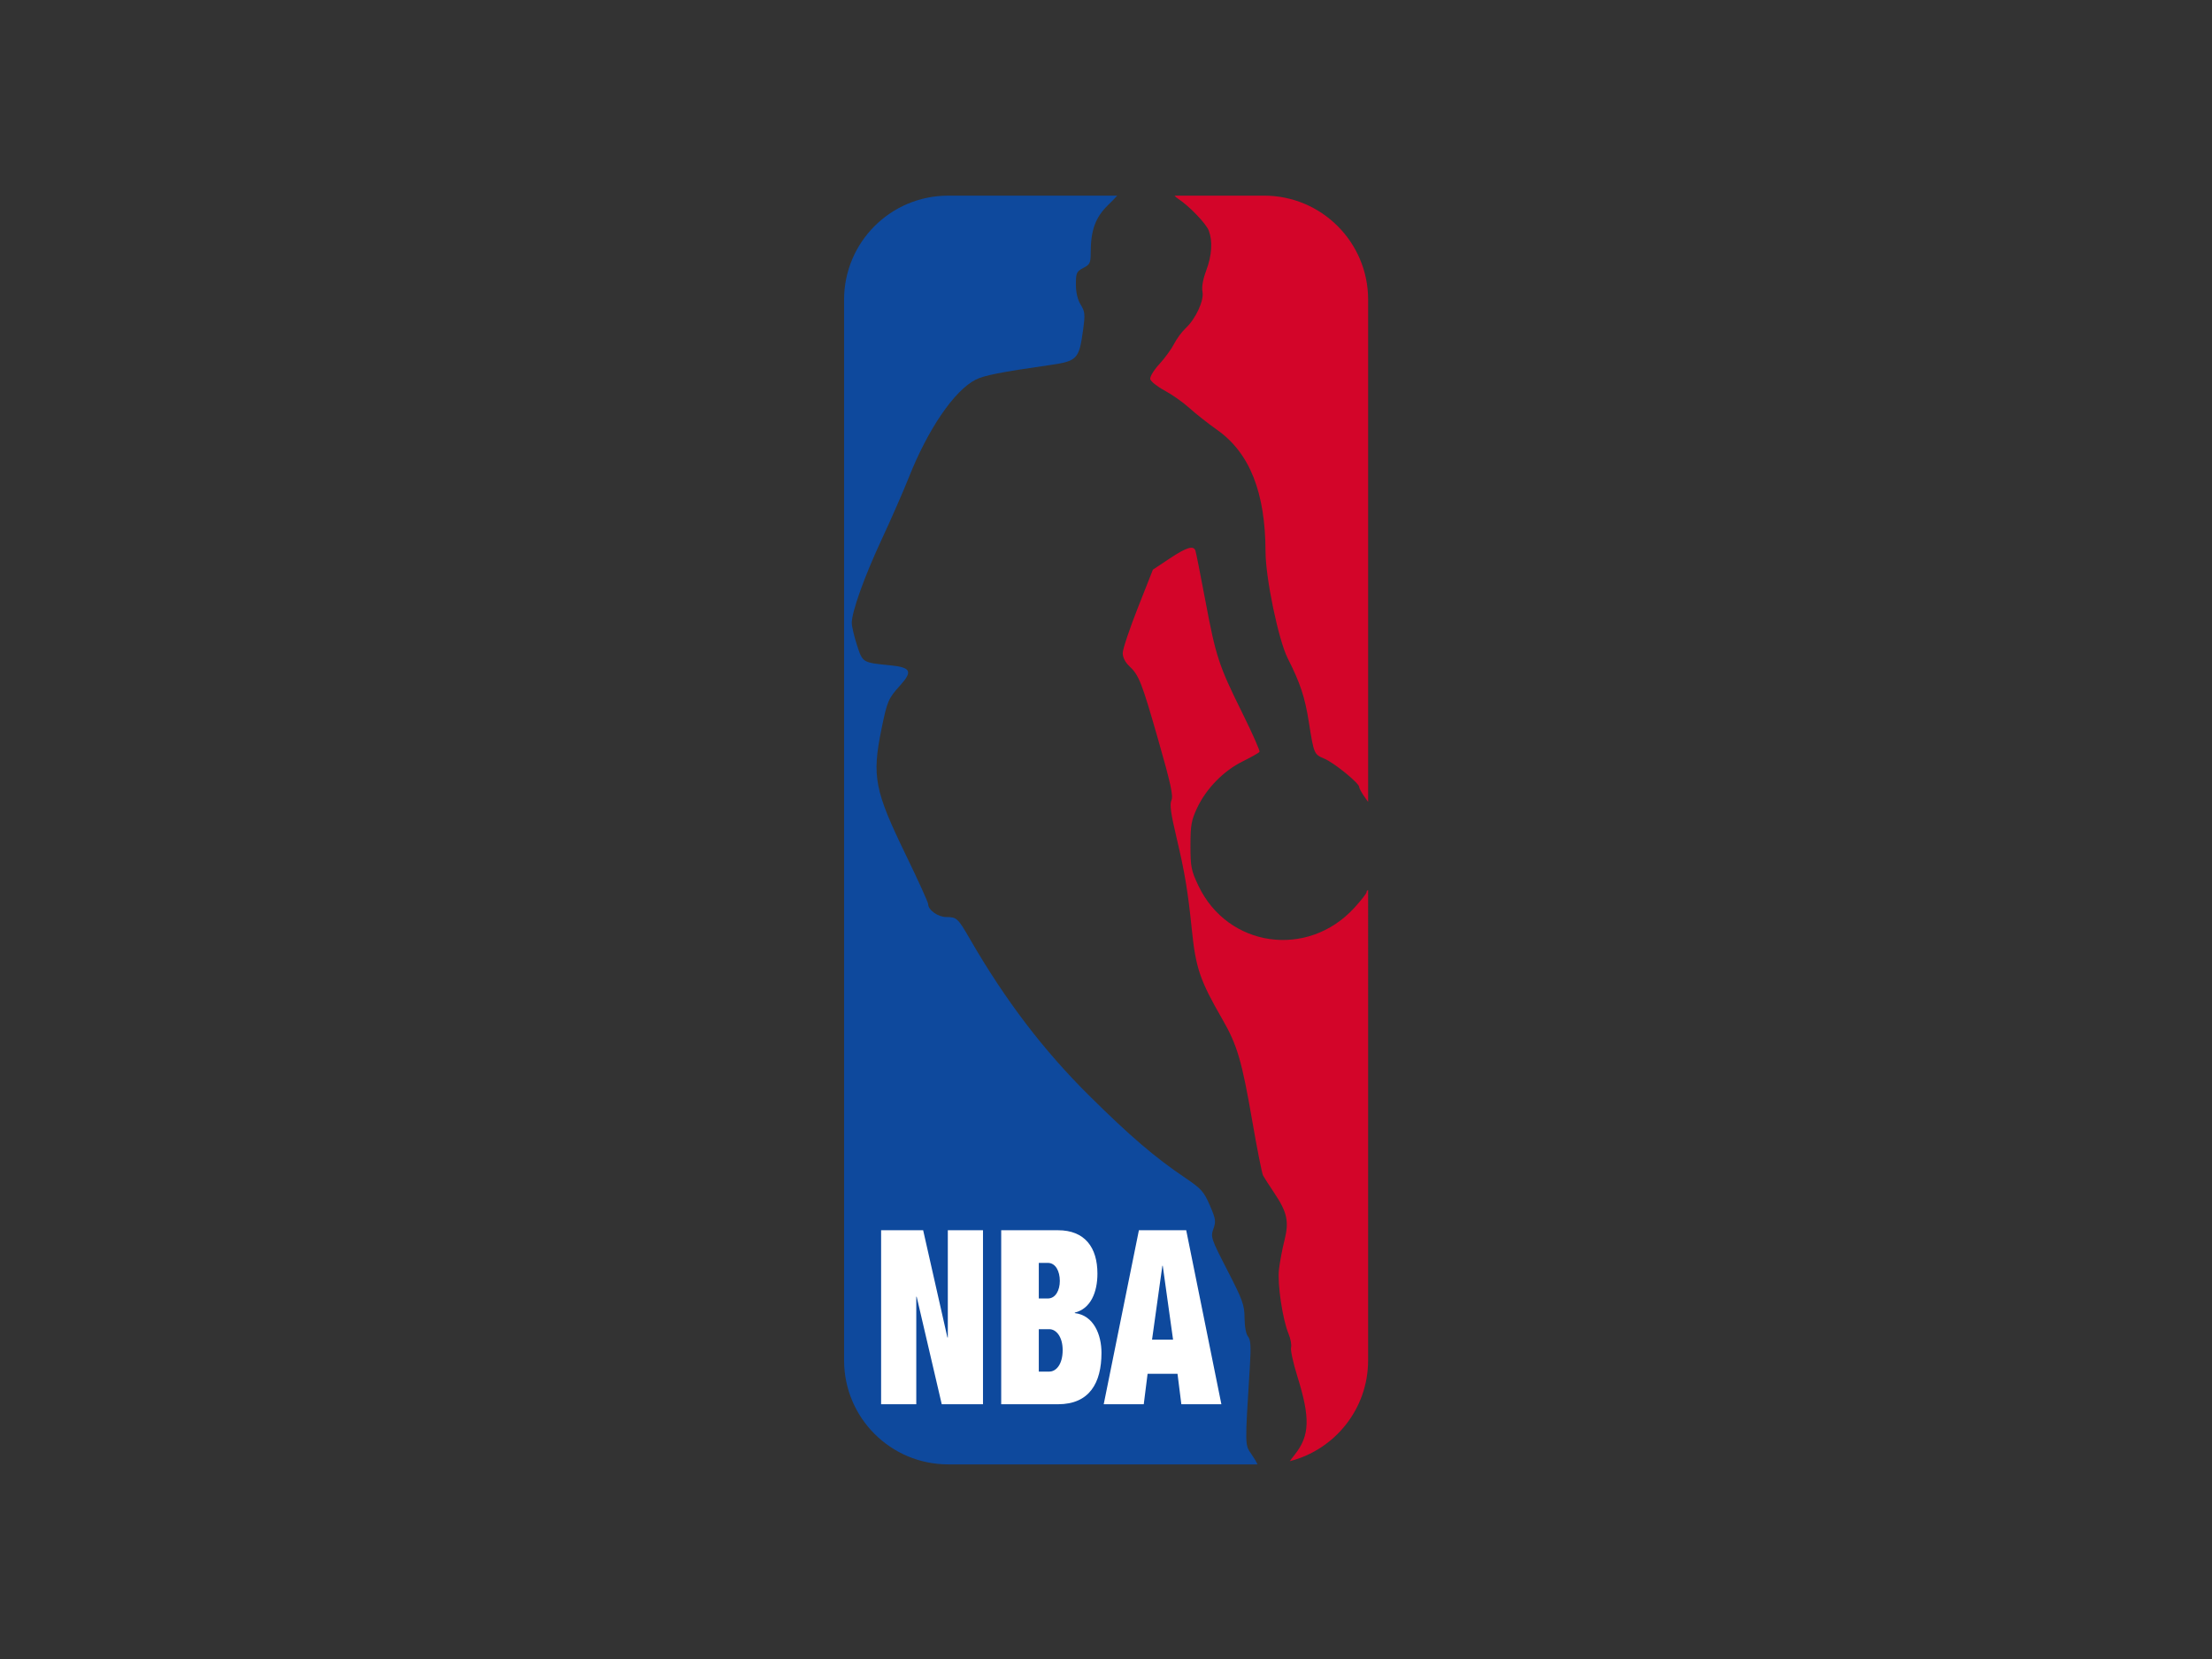 <?xml version="1.0" encoding="UTF-8" standalone="no"?> <svg xmlns:dc="http://purl.org/dc/elements/1.1/" xmlns:cc="http://creativecommons.org/ns#" xmlns:rdf="http://www.w3.org/1999/02/22-rdf-syntax-ns#" xmlns:svg="http://www.w3.org/2000/svg" xmlns="http://www.w3.org/2000/svg" viewBox="0 0 2730.667 2048" height="2048" width="2730.667" xml:space="preserve" id="svg2" version="1.1"><rect x="0" y="0" width="2730.667" height="2048" fill="#333333" stroke="none"/><defs id="defs6"><clipPath id="clipPath18"><path id="path16" d="M 0,1536 H 2048 V 0 H 0 Z"></path></clipPath></defs><g transform="matrix(1.333,0,0,-1.333,0,2048)" id="g10"><g id="g12"><g clip-path="url(#clipPath18)" id="g14"><g transform="translate(1157.516,271.43)" id="g20"><path id="path22" style="fill:#0e499d;fill-opacity:1;fill-rule:nonzero;stroke:none" d="m 0,0 c 1.126,18.19 0.752,24.191 -1.708,27.152 -1.867,2.252 -3.19,9.273 -3.244,17.238 -0.082,12.066 -1.702,16.572 -15.873,44.089 -15.12,29.373 -15.661,30.977 -12.974,38.405 2.503,6.933 2.148,9.262 -3.33,21.894 -5.465,12.601 -7.923,15.347 -22.558,25.224 -28.391,19.16 -51.21,38.695 -89.209,76.359 -42.422,42.064 -77.643,88.314 -110.305,144.85 -11.341,19.628 -12.229,20.444 -22.247,20.496 -7.522,0.038 -16.554,6.599 -16.52,12.009 0.009,1.568 -9.196,21.844 -20.456,45.052 -29.22,60.231 -31.719,73.058 -22.784,116.914 5.304,26.003 6.3,28.341 17.361,40.586 11.742,12.993 9.9,16.652 -9.332,18.553 -25.693,2.544 -25.43,2.383 -30.756,18.869 -2.619,8.108 -4.763,17.297 -4.763,20.419 0,10.347 11.749,43.09 27.902,77.764 8.763,18.817 20,44.478 24.969,57.025 17.677,44.648 42.065,80.348 61.757,90.396 7.873,4.016 23.174,7.036 68.709,13.568 25.346,3.636 27.131,5.478 30.772,31.748 2.118,15.279 1.907,17.674 -2.093,24.153 -2.887,4.667 -4.445,11.273 -4.445,18.836 0,10.634 0.596,11.955 6.844,15.185 6.04,3.122 6.844,4.724 6.844,13.632 0,21.309 4.298,33.173 16.257,44.805 2.856,2.763 5.629,5.612 8.315,8.541 h -156.617 c -53.199,0 -96.329,-43.129 -96.329,-96.33 V 5.14 c 0,-53.198 43.128,-96.331 96.329,-96.331 H 7.068 C 6.101,-89.059 4.08,-85.607 1.735,-82.188 -4.785,-72.698 -4.712,-76.03 0,0"></path></g><g transform="translate(1265.563,710.166)" id="g24"><path id="path26" style="fill:#d30529;fill-opacity:1;fill-rule:nonzero;stroke:none" d="m 0,0 c 0,-1.155 -5.079,-7.655 -11.284,-14.447 -43.281,-47.349 -117.351,-36.801 -144.542,20.593 -6.579,13.892 -7.266,17.381 -7.266,37.007 0,18.738 0.83,23.437 6.113,34.715 8.448,18.024 24.574,34.535 42.202,43.216 8.02,3.947 15.056,7.939 15.627,8.872 0.576,0.931 -6.663,17.27 -16.09,36.314 -21.71,43.871 -24.281,51.717 -34.132,104.12 -4.456,23.686 -8.559,44.345 -9.127,45.915 -1.824,5.05 -8.197,3.081 -23.958,-7.394 l -15.419,-10.249 -13.974,-35.394 c -7.682,-19.463 -13.973,-38.283 -13.973,-41.815 0,-3.976 2.261,-8.534 5.919,-11.955 9.133,-8.534 11.597,-14.8 27.076,-68.867 11.404,-39.827 13.946,-51.463 12.129,-55.462 -1.747,-3.824 -0.614,-12.217 4.637,-34.37 7.721,-32.596 10.601,-49.87 14.201,-85.196 3.649,-35.861 7.51,-47.222 28.287,-83.258 13.813,-23.948 18.054,-38.384 27.752,-94.455 4.45,-25.73 8.942,-48.378 9.987,-50.326 1.046,-1.948 5.566,-8.997 10.047,-15.655 12.32,-18.312 14.18,-26.737 9.751,-44.358 -2.026,-8.05 -4.314,-20.177 -5.088,-26.951 -1.557,-13.557 3.35,-46.393 8.921,-59.73 1.883,-4.502 2.904,-10.154 2.277,-12.564 -0.632,-2.411 2.005,-14.459 5.852,-26.772 12.036,-38.509 11.504,-54.843 -2.359,-72.349 -2.483,-3.135 -3.817,-4.918 -4.612,-6.121 41.665,10.611 72.482,48.377 72.482,93.348 V 1.937 C 0.6,1.627 0,0.881 0,0 Z m -94.893,645.026 h -82.951 c 0.813,-0.967 1.986,-2.007 3.414,-2.943 10.258,-6.719 25.817,-22.906 28.3,-29.438 3.736,-9.835 2.896,-22.897 -2.378,-37.002 -3.032,-8.097 -4.307,-15.342 -3.451,-19.611 1.613,-8.067 -6.309,-25.169 -15.691,-33.869 -3.382,-3.136 -8.176,-9.651 -10.652,-14.481 -2.476,-4.828 -8.623,-13.249 -13.652,-18.709 -5.03,-5.46 -8.811,-11.672 -8.389,-13.803 0.417,-2.134 6.402,-6.917 13.301,-10.63 6.903,-3.713 17.231,-10.999 22.96,-16.192 5.725,-5.192 17.286,-14.3 25.689,-20.238 30.192,-21.343 44.68,-57.838 44.83,-112.931 0.066,-24.413 11.973,-81.632 20.503,-98.531 11.683,-23.144 15.913,-35.904 19.569,-59 4.694,-29.681 4.837,-30.016 14.275,-33.958 9.019,-3.77 32.381,-22.734 32.381,-26.289 0,-1.223 2.311,-5.46 5.131,-9.418 l 3.149,-4.411 v 465.127 c -0.009,53.201 -43.137,96.327 -96.338,96.327"></path></g><g transform="translate(1076.812,364.119)" id="g28"><path id="path30" style="fill:#ffffff;fill-opacity:1;fill-rule:nonzero;stroke:none" d="m 0,0 h -0.372 l -9.549,-68.389 h 19.47 z m -22.089,32.952 h 43.811 l 32.575,-161.15 H 17.225 l -3.557,28.212 h -27.707 l -3.555,-28.212 h -37.077 z m -92.7,-130.906 h 9.737 c 6.367,0 12.357,6.772 12.357,19.864 0,12.413 -5.993,19.409 -12.357,19.409 h -9.737 z m 0,67.71 h 8.428 c 7.114,0 11.047,7.673 11.047,16.25 0,9.028 -3.933,16.701 -11.047,16.701 h -8.428 z m -34.823,63.196 H -97 c 24.9,0 36.506,-16.024 36.506,-40.172 0,-17.152 -6.18,-32.503 -20.967,-36.11 v -0.451 c 17.599,-2.03 24.715,-20.088 24.715,-36.787 0,-27.988 -11.233,-47.623 -40.254,-47.623 h -52.612 z m -111.218,0 h 38.942 l 22.465,-99.309 h 0.376 v 99.309 h 32.575 v -161.15 h -38.192 l -23.214,99.535 h -0.376 v -99.535 h -32.576 z"></path></g></g></g></g></svg> 
